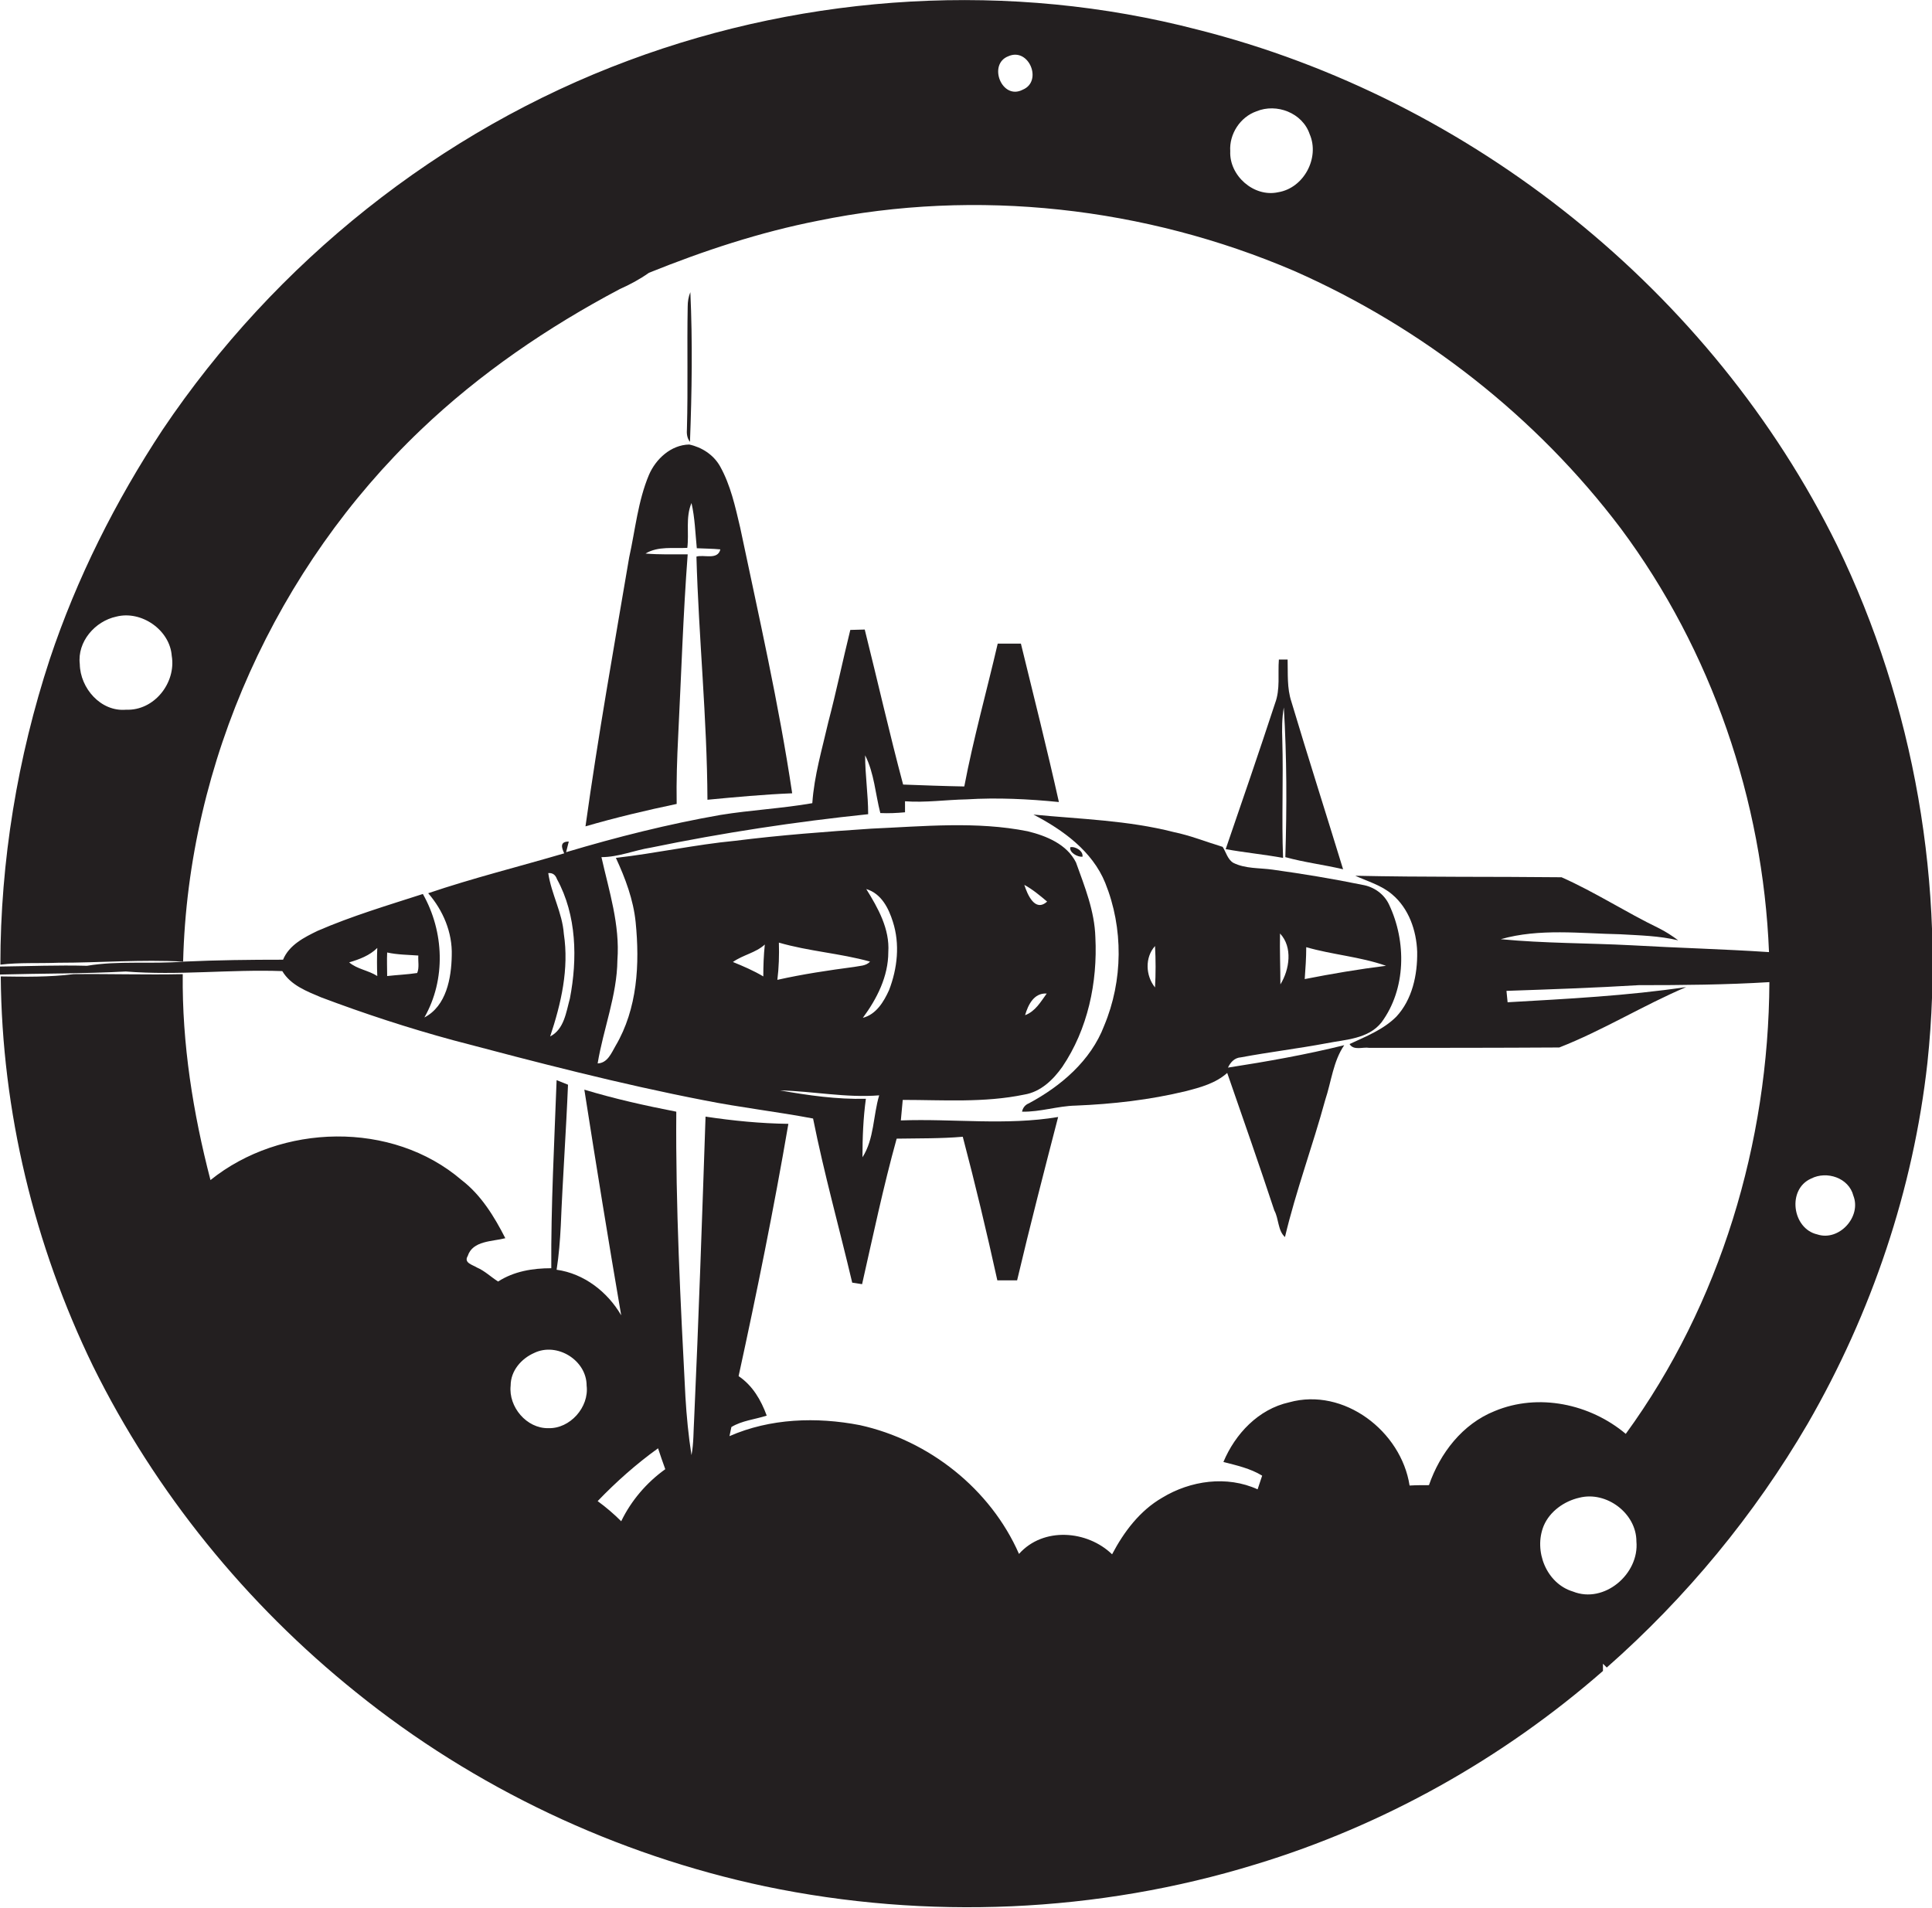 <?xml version="1.0" encoding="utf-8"?>
<!-- Generator: Adobe Illustrator 19.2.0, SVG Export Plug-In . SVG Version: 6.00 Build 0)  -->
<svg version="1.1" id="Layer_1" xmlns="http://www.w3.org/2000/svg" xmlns:xlink="http://www.w3.org/1999/xlink" x="0px" y="0px"
	 viewBox="0 0 508.5 502.1" enable-background="new 0 0 508.5 502.1" xml:space="preserve">
<g>
	<path fill="#231F20" d="M483.5,143.5C450.6,76.7,387.3,26,315.2,7.8C266-5,213-1.8,165.5,15.9c-49.8,18.5-93.1,53.2-122.7,97.2
		c-12.4,18.8-22.6,39.1-29.7,60.4c-8.5,25.9-13,53.2-13,80.4c5-0.6,10.1-0.3,15.2-0.5c11,0,21.9-0.9,32.9-0.3
		c1.3-52.5,24.6-103.8,62.6-140c15.5-14.8,33.4-27,52.3-37c2.7-1.2,5.3-2.6,7.7-4.3c14.4-5.8,29.2-10.7,44.5-13.7
		c41.8-8.6,86.1-3.6,125.3,13.2c33.8,14.9,63.8,38.4,86,67.8c23.9,32.1,37.4,71.6,39,111.5c-12-0.8-24.1-1.1-36.2-1.8
		c-11.5-0.6-23-0.5-34.4-1.6c10.2-2.9,20.9-1.5,31.4-1.3c5.1,0.3,10.3,0.4,15.3,1.6c-1.6-1.2-3.3-2.3-5.1-3.2
		c-8.7-4.2-16.8-9.5-25.6-13.4c-18.1-0.2-36.2,0-54.3-0.4c3.3,1.5,6.9,2.5,9.7,4.9c4.4,3.7,6.4,9.5,6.6,15.1
		c0.1,6.1-1.3,12.6-5.5,17.1c-3.4,3.4-8,5.2-12.3,7.2c1.1,1.8,3.5,0.7,5.2,1c16.7,0,33.3,0,50-0.1c11.5-4.5,22.1-11.1,33.4-15.9
		c-15.5,2.3-31.3,3.1-47,4c-0.1-1-0.2-2-0.3-3c11.6-0.4,23.2-0.8,34.8-1.5c11.5,0,23-0.1,34.4-0.8c-0.2,42.2-12.9,84.7-37.8,118.9
		c-9.4-7.9-23-10.8-34.5-6c-8.5,3.4-14.4,11.1-17.3,19.5c-1.7,0-3.4,0-5.1,0.1c-2.2-14.3-17.3-25.9-31.7-21.9
		c-8.1,1.8-14.2,8.3-17.3,15.7c3.5,0.9,7.1,1.7,10.2,3.6c-0.3,0.9-0.9,2.7-1.2,3.6c-8.1-3.7-17.7-2.3-25.1,2.2
		c-5.9,3.4-10.1,9-13.2,14.9c-6.5-6.3-18.1-7.3-24.5-0.1c-7.5-17.1-23.7-29.9-41.9-33.9c-11.4-2.2-23.6-1.8-34.3,2.9
		c0.1-0.6,0.4-1.8,0.5-2.4c2.8-1.7,6.2-2,9.3-3c-1.5-4.1-3.7-7.9-7.4-10.4c4.8-22,9.3-44.2,13.1-66.4c-7.3-0.1-14.5-0.8-21.8-1.9
		c-0.9,26.5-1.8,53.1-3,79.6c-0.2,3.2-0.1,6.3-0.7,9.5c-0.8-5.1-1.3-10.3-1.6-15.4c-1.3-25-2.6-50-2.4-75
		c-8.2-1.6-16.3-3.4-24.2-5.8c3.1,19.8,6.3,39.6,9.7,59.4c-3.6-6.2-9.8-11-17-12c0.6-3.8,0.9-7.7,1.1-11.6
		c0.5-12.4,1.4-24.8,1.9-37.1c-1-0.4-2-0.8-3-1.2c-0.6,16.5-1.5,33-1.4,49.5c-4.9,0-9.8,0.8-14,3.5c-1.9-1.2-3.5-2.8-5.6-3.7
		c-1.1-0.7-3.5-1.2-2.4-3c1.3-4.1,6.5-3.8,9.9-4.7c-2.9-5.7-6.4-11.4-11.5-15.3c-18.3-15.7-47.6-14.9-66.1,0
		c-4.6-17.7-7.5-35.9-7.3-54.2c-9.6,0.2-19.1-0.1-28.7,0c-6.4,0.8-12.8,0.7-19.2,0.6c0.3,35.5,8.8,70.7,24.3,102.6
		c16.4,33.2,40.3,62.6,69.2,85.8c31.2,25.2,68.5,42.8,107.7,51.1c42.6,8.9,87.5,7,129.1-5.8c33.6-10.2,65-27.8,91.4-50.9
		c0-0.5,0-1.4,0-1.9c0.2,0.2,0.7,0.7,1,1c20.9-18.4,38.9-40.2,52.9-64.2c16.8-29.1,27.8-61.6,31.5-95
		C512.2,233.4,503.9,185.5,483.5,143.5z M33.2,186.8c-6.7,0.6-12.1-5.7-12.2-12c-0.7-5.9,4-11.3,9.6-12.5
		c6.6-1.7,14.1,3.5,14.6,10.3C46.4,179.7,40.6,187.1,33.2,186.8z M269.2,23.6c-5.5,2.9-9.3-6.7-3.8-8.8
		C270.8,12.4,274.5,21.4,269.2,23.6z M336.4,50.6c-6.4,1.4-12.9-4.4-12.6-10.8c-0.3-4.5,2.6-9,6.9-10.5c5.3-2.2,12.1,0.4,14,6
		C347.4,41.5,343.2,49.5,336.4,50.6z M144.3,375.9c-5.7,0.1-10.5-5.6-9.9-11.2c0-3.9,2.8-7.1,6.2-8.6c6-2.9,13.8,1.9,13.8,8.6
		C155.1,370.4,150,376.1,144.3,375.9z M163.5,400.4c-1.9-1.9-4-3.7-6.2-5.3c4.9-5.1,10.2-9.8,15.9-13.9c0.6,1.8,1.2,3.6,1.9,5.5
		C170.2,390.2,166.1,395,163.5,400.4z M414,418.9c-7-2.1-10.4-10.7-7.7-17.3c1.6-3.8,5.4-6.5,9.4-7.4c7.1-1.8,15,4.1,15,11.5
		C431.5,414.3,422.2,422.2,414,418.9z M478.3,324.9c-6.6-1.5-8-11.9-1.6-14.7c4.1-2.1,9.9-0.2,11.1,4.5
		C490,320.3,484,326.8,478.3,324.9z"/>
	<path fill="#231F20" d="M183.3,146.5c0.6,21.3,2.8,42.6,2.9,64c7.4-0.7,14.8-1.4,22.3-1.7c-3.5-23.5-8.8-46.7-13.7-70
		c-1.3-5.5-2.5-11.1-5.3-16.1c-1.7-3-4.8-5-8.1-5.7c-4.8,0.1-8.8,3.8-10.6,8c-2.9,6.9-3.6,14.5-5.2,21.7c-4,23.6-8.2,47.1-11.5,70.8
		c7.9-2.3,15.9-4.2,24-5.9c-0.1-6,0.1-11.9,0.4-17.9c0.8-15.9,1.3-31.9,2.5-47.8c-3.7,0-7.4,0.1-11.1-0.2c3.3-2,7.3-1.3,11-1.5
		c0.5-3.9-0.5-8,1.1-11.8c0.9,3.9,1,7.9,1.4,11.9c2,0.1,4.1,0.1,6.2,0.3C188.9,147.5,185.3,145.9,183.3,146.5z"/>
	<path fill="#231F20" d="M322.6,223.5c5,0.9,10.1,1.4,15.1,2.3c-0.4-10.3,0.1-20.7-0.2-31c-0.1-2.9-0.1-5.8,0.4-8.6
		c0.8,13.1,0.8,26.3,0.4,39.4c5,1.4,10.2,2,15.2,3.2c-4.5-14.7-9.2-29.4-13.6-44.1c-1.2-3.6-0.9-7.4-1-11.1c-0.6,0-1.7,0-2.3,0
		c-0.3,3.8,0.4,7.8-1,11.5C331.4,197.9,327,210.7,322.6,223.5z"/>
	<path fill="#231F20" d="M270.8,290.4c-1,0.4-1.6,1.2-1.8,2.2c4.8,0.1,9.4-1.5,14.1-1.6c9.8-0.4,19.5-1.5,29-3.8
		c3.9-1,7.9-2.1,10.9-4.8c4.2,12.1,8.4,24.1,12.4,36.2c1.2,2.2,0.9,5.3,2.8,7c2.9-12.2,7.3-24,10.6-36.1c1.6-4.8,2.1-10.2,5-14.4
		c-10.1,2.5-20.3,4.3-30.6,5.9c0.7-1.5,1.8-2.6,3.4-2.7c7.5-1.4,15-2.3,22.5-3.7c5-1,11-1.1,14.5-5.5c6.5-8.8,6.6-21.3,2-31
		c-1.3-2.8-4-4.7-7-5.2c-7.8-1.6-15.7-2.9-23.6-4c-3.5-0.5-7.2-0.2-10.4-1.8c-1.5-0.9-1.9-2.8-2.8-4.2c-4.3-1.3-8.5-3-12.9-3.9
		c-12.1-3.1-24.6-3.4-36.9-4.6c7.7,4,15.5,9.6,18.9,18c4.8,11.9,4.7,25.7-0.3,37.6C287.1,279.2,279.2,285.9,270.8,290.4z
		 M343.8,249.3c6.9,2,14.2,2.5,21,4.9c-7.2,0.9-14.3,2.1-21.4,3.5C343.6,254.9,343.8,252.1,343.8,249.3z M336.9,245.7
		c3.4,3.6,2.5,9.5,0.1,13.4C337,254.7,336.8,250.2,336.9,245.7z M304,249c0.2,3.6,0.2,7.3,0,10.9C301.5,256.8,301.3,252,304,249z"/>
	<path fill="#231F20" d="M281.7,223c-0.3,1.4,1.9,2.6,3.2,2.5C285.2,224,283,222.7,281.7,223z"/>
	<path fill="#231F20" d="M181.6,116.3c0.5-13.1,0.7-26.3,0.1-39.4c-0.5,1.2-0.7,2.5-0.7,3.8c-0.2,10.7,0.1,21.4-0.2,32.1
		C180.7,114.1,180.8,115.3,181.6,116.3z"/>
	<path fill="#231F20" d="M22.9,254.2c-7.6-0.2-15.2,0.1-22.9,0.2l0,2.1c11-0.3,22.1-0.2,33.1-0.8c13.7,1.1,27.5-0.6,41.2-0.1
		c2.2,3.7,6.4,5.3,10.2,6.9c11.4,4.3,23,8.1,34.8,11.3c21.9,5.8,43.8,11.5,66,15.8c9.5,1.9,19.2,3,28.7,4.8
		c2.9,14.5,6.9,28.8,10.3,43.2c0.6,0.1,1.9,0.3,2.6,0.4c2.9-12.8,5.6-25.7,9.1-38.3c5.8-0.1,11.6,0,17.4-0.5
		c3.3,12.5,6.3,25.1,9.1,37.8c1.7,0,3.4,0,5.2,0c3.4-14.4,7.1-28.7,10.8-43c-13.7,2.3-27.6,0.4-41.4,0.9c0.2-1.8,0.3-3.6,0.5-5.4
		c10.6,0,21.4,0.8,32-1.4c4.3-0.7,7.6-3.9,10-7.3c6.7-9.9,9.3-22.2,8.7-34.1c-0.2-6.9-2.8-13.3-5.1-19.7c-2.4-4.8-7.8-7-12.7-8.2
		c-13.5-2.7-27.4-1.3-41.1-0.7c-12,0.8-24,1.7-35.9,3.2c-10.5,1-20.9,3.3-31.4,4.5c2.5,5.4,4.6,11,5.2,16.9
		c1.1,11,0.5,22.8-5.3,32.6c-1.1,1.9-2.1,4.5-4.7,4.6c1.5-9.1,5.1-17.9,5.2-27.2c0.7-9.3-2.2-18.2-4.2-27.1c4.5,0,8.6-1.8,13-2.5
		c18.9-3.9,38-6.8,57.2-8.8c0-5.2-0.8-10.3-0.8-15.5c2.4,4.7,2.7,10.2,4,15.2c2.2,0.1,4.3,0,6.5-0.2c0-0.7,0-2.2,0-2.9
		c5.4,0.4,10.8-0.4,16.2-0.5c8.1-0.5,16.3-0.1,24.3,0.7c-3.1-13.9-6.6-27.8-10-41.7c-2,0-4.1,0-6.1,0c-2.9,12.5-6.4,25-8.8,37.6
		c-5.4-0.1-10.8-0.3-16.1-0.5c-3.6-13.5-6.7-27.2-10.1-40.8c-1.3,0-2.6,0.1-3.8,0.1c-2,8.1-3.7,16.3-5.8,24.3
		c-1.6,7-3.7,14-4.2,21.3c-8,1.4-16.2,1.8-24.2,3.1c-13.7,2.4-27.2,5.8-40.6,9.8c0.2-0.7,0.5-2.1,0.7-2.8c-2.4,0-1.9,1.6-1.2,3.1
		c-11.9,3.5-24,6.5-35.8,10.5c3.9,4.5,6.4,10.3,6.2,16.4c-0.1,5.9-1.4,13.3-7.2,16.3c5.7-10,5.2-22.6-0.4-32.5
		c-9.3,3-18.7,5.8-27.7,9.7c-3.5,1.7-7.5,3.7-9.1,7.6c-8.7,0-17.4,0.1-26.1,0.5C39.7,253.8,31.2,252.8,22.9,254.2z M269.8,267.2
		c0.8-2.7,2.3-5.9,5.7-5.7C273.9,263.7,272.5,266.2,269.8,267.2z M275.6,237.3c-3.2,2.9-5.2-1.9-6-4.4
		C271.8,234.1,273.7,235.7,275.6,237.3z M227,304.6c0-5.2,0.2-10.3,0.9-15.4c-7.6,0.2-15.2-0.9-22.6-2.2c8.7,0.2,17.4,2,26.1,1.3
		C229.8,293.6,230.1,299.8,227,304.6z M235,242.6c1.9,5.9,1.2,12.3-1,18c-1.4,3.1-3.4,6.4-6.9,7.3c3.7-5,6.7-10.9,6.7-17.3
		c0.4-6.1-2.7-11.6-5.8-16.6C232,235.2,233.9,239.1,235,242.6z M205,248.1c7.9,2.3,16.1,2.8,24,5c-1.1,1.2-2.8,1.1-4.2,1.4
		c-6.8,0.9-13.5,1.9-20.2,3.4C205,254.7,205.1,251.4,205,248.1z M201.3,248.6c-0.3,2.8-0.4,5.6-0.4,8.4c-2.5-1.5-5.3-2.7-8-3.8
		C195.6,251.3,198.9,250.8,201.3,248.6z M146.6,231.4c5.2,9.5,5.4,21,3.4,31.4c-1,3.6-1.5,8.1-5.2,10c2.9-8.7,5-17.8,3.6-27
		c-0.4-5.6-3.3-10.5-4.1-16C145.5,229.7,146.2,230.3,146.6,231.4z M101.9,250.7c2.7,0.6,5.5,0.6,8.2,0.8c-0.1,1.5,0.3,3.2-0.3,4.6
		c-2.6,0.4-5.3,0.5-7.9,0.8C101.9,254.8,101.8,252.8,101.9,250.7z M99.3,249.5c-0.1,2.5-0.1,4.9,0,7.4c-2.3-1.5-5.3-1.8-7.4-3.6
		C94.6,252.5,97.3,251.5,99.3,249.5z"/>
</g>
</svg>
